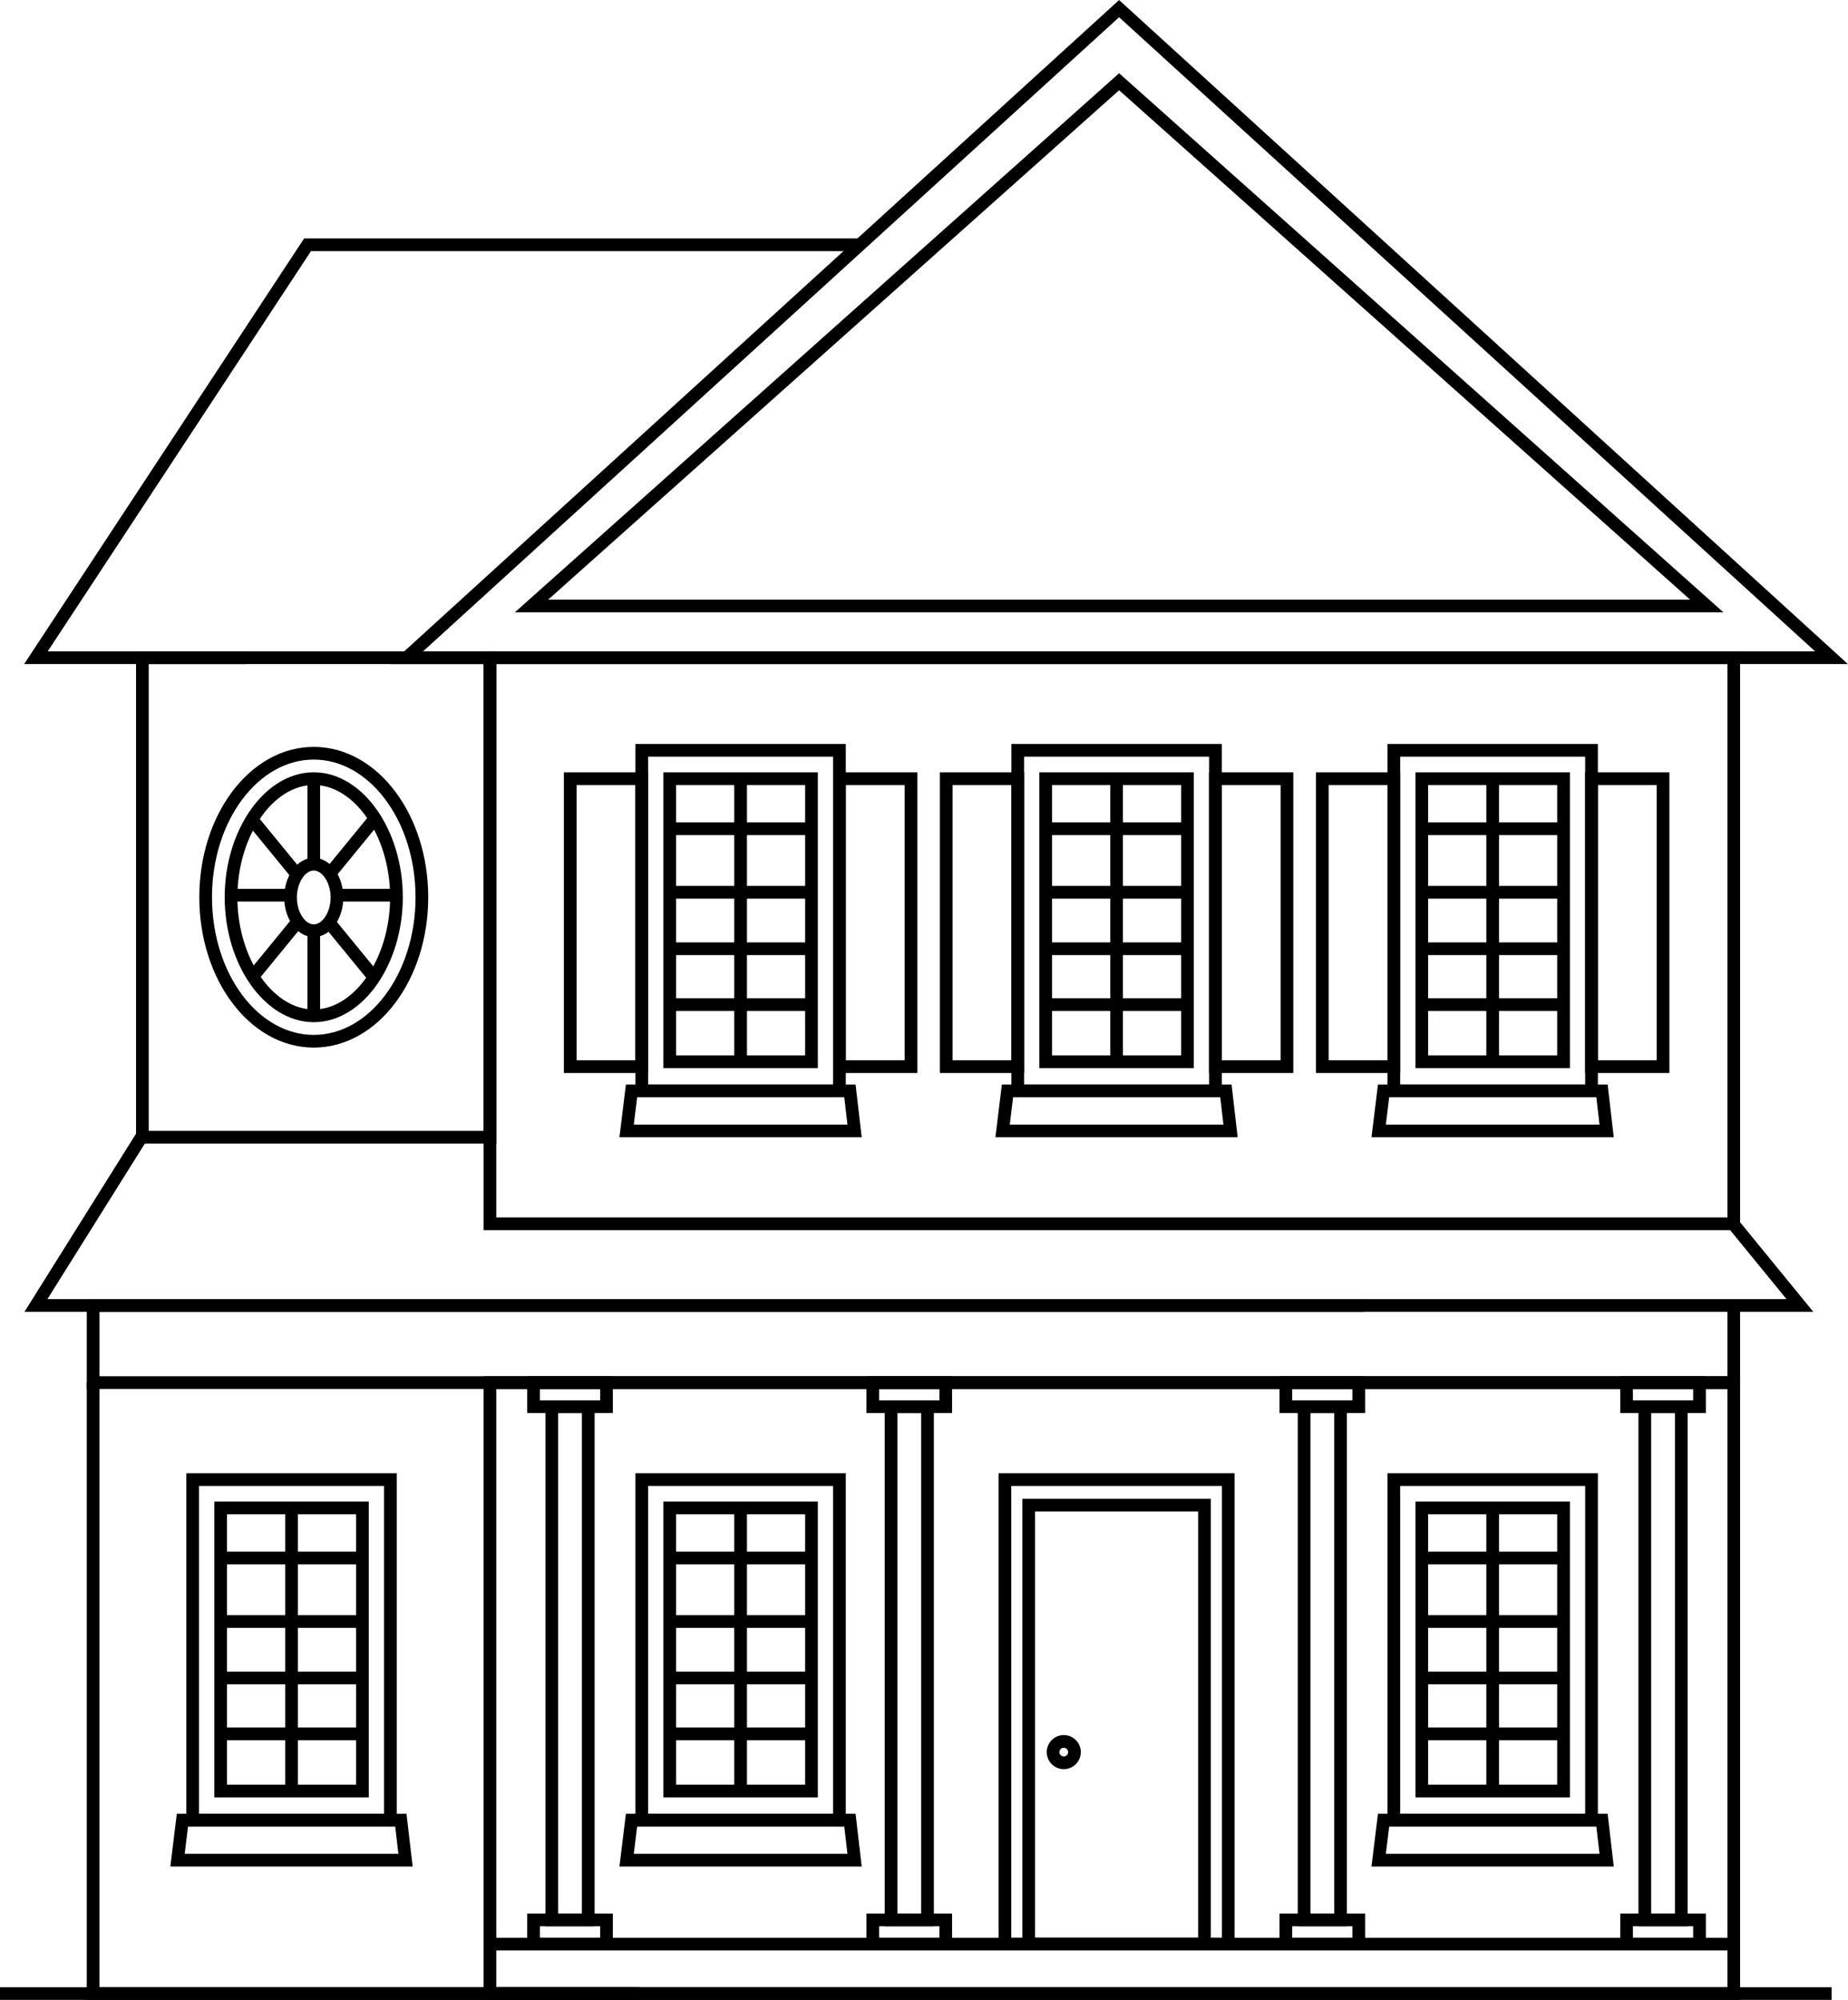<svg height="157.448" width="145.522" xmlns="http://www.w3.org/2000/svg" xmlns:xlink="http://www.w3.org/1999/xlink"><clipPath id="a"><path d="m0 0h145.522v157.448h-145.522z"/></clipPath><g clip-path="url(#a)"><path d="m0 156.948h144.23" fill="none" stroke="#000" stroke-miterlimit="10"/></g><g fill="none" stroke="#000" stroke-miterlimit="10"><path d="m96.535 85.882h-17.2l-.386 3.152h17.951z"/><path d="m82.345 61.302h11.163v22.289h-11.163z"/><path d="m80.144 59.072h15.566v26.81h-15.566z"/><path d="m87.927 61.302v22.289"/><path d="m82.345 65.245h11.163"/><path d="m82.345 70.247h11.163"/><path d="m82.345 74.692h11.163"/><path d="m82.345 79.093h11.163"/><path d="m95.71 61.303h5.633v22.671h-5.633z"/><path d="m74.511 61.303h5.633v22.671h-5.633z"/><path d="m126.15 85.882h-17.2l-.386 3.152h17.951z"/><path d="m111.96 61.302h11.163v22.289h-11.163z"/><path d="m109.759 59.072h15.566v26.81h-15.566z"/><path d="m117.542 61.302v22.289"/><path d="m111.96 65.245h11.163"/><path d="m111.96 70.247h11.163"/><path d="m111.96 74.692h11.163"/><path d="m111.96 79.093h11.163"/><path d="m125.325 61.303h5.633v22.671h-5.633z"/><path d="m104.126 61.303h5.633v22.671h-5.633z"/><path d="m66.927 85.882h-17.197l-.386 3.152h17.951z"/><path d="m52.738 61.302h11.163v22.289h-11.163z"/><path d="m50.536 59.072h15.566v26.81h-15.566z"/><path d="m58.319 61.302v22.289"/><path d="m52.737 65.245h11.163"/><path d="m52.737 70.247h11.163"/><path d="m52.737 74.692h11.163"/><path d="m52.737 79.093h11.163"/><path d="m66.927 143.293h-17.197l-.386 3.152h17.951z"/><path d="m52.738 118.713h11.163v22.289h-11.163z"/><path d="m50.536 116.483h15.566v26.81h-15.566z"/><path d="m58.319 118.713v22.289"/><path d="m52.737 122.656h11.163"/><path d="m52.737 127.658h11.163"/><path d="m52.737 132.102h11.163"/><path d="m52.737 136.503h11.163"/><path d="m126.15 143.293h-17.2l-.386 3.152h17.951z"/><path d="m111.96 118.713h11.163v22.289h-11.163z"/><path d="m109.759 116.483h15.566v26.81h-15.566z"/><path d="m117.542 118.713v22.289"/><path d="m111.96 122.656h11.163"/><path d="m111.96 127.658h11.163"/><path d="m111.96 132.102h11.163"/><path d="m111.96 136.503h11.163"/><path d="m31.565 143.293h-17.2l-.386 3.152h17.954z"/><path d="m17.376 118.713h11.163v22.289h-11.163z"/><path d="m15.174 116.483h15.566v26.81h-15.566z"/><path d="m22.957 118.713v22.289"/><path d="m17.376 122.656h11.163"/><path d="m17.376 127.658h11.163"/><path d="m17.376 132.102h11.163"/><path d="m17.376 136.503h11.163"/><path d="m81.007 118.499h13.84v34.555h-13.84z"/><path d="m79.133 116.483h17.588v36.571h-17.588z"/><path d="m66.102 61.303h5.633v22.671h-5.633z"/><path d="m44.903 61.303h5.633v22.671h-5.633z"/><path d="m38.582 153.054h97.944"/></g><g clip-path="url(#a)"><path d="m7.333 108.848v48.1h43" fill="none" stroke="#000" stroke-miterlimit="10"/></g><path d="m38.581 51.78h97.944v44.566h-97.944z" fill="none" stroke="#000" stroke-miterlimit="10"/><path d="m11.213 51.78h27.369v37.749h-27.369z" fill="none" stroke="#000" stroke-miterlimit="10"/><g clip-path="url(#a)"><path d="m32.023 51.78 56.1-51.1 56.1 51.1z" fill="none" stroke="#000" stroke-miterlimit="10"/></g><path d="m41.854 47.708 46.272-41.273 46.274 41.273z" fill="none" stroke="#000" stroke-miterlimit="10"/><path d="m136.478 96.346 5.259 6.432h-134.404" fill="none" stroke="#000" stroke-miterlimit="10"/><path d="m136.525 102.778v6.07h-129.192v-6.07" fill="none" stroke="#000" stroke-miterlimit="10"/><g clip-path="url(#a)"><path d="m38.581 108.848h97.944v48.1h-97.944z" fill="none" stroke="#000" stroke-miterlimit="10"/></g><path d="m101.254 108.848h5.743v1.899h-5.743z" fill="none" stroke="#000" stroke-miterlimit="10"/><path d="m101.254 151.15h5.743v1.904h-5.743z" fill="none" stroke="#000" stroke-miterlimit="10"/><path d="m102.691 110.747h2.871v40.403h-2.871z" fill="none" stroke="#000" stroke-miterlimit="10"/><path d="m68.73 108.848h5.743v1.899h-5.743z" fill="none" stroke="#000" stroke-miterlimit="10"/><path d="m68.73 151.15h5.743v1.904h-5.743z" fill="none" stroke="#000" stroke-miterlimit="10"/><path d="m70.166 110.747h2.872v40.403h-2.872z" fill="none" stroke="#000" stroke-miterlimit="10"/><path d="m42.016 108.848h5.743v1.899h-5.743z" fill="none" stroke="#000" stroke-miterlimit="10"/><path d="m42.016 151.15h5.743v1.904h-5.743z" fill="none" stroke="#000" stroke-miterlimit="10"/><path d="m43.451 110.747h2.872v40.403h-2.872z" fill="none" stroke="#000" stroke-miterlimit="10"/><path d="m128.086 108.848h5.743v1.899h-5.743z" fill="none" stroke="#000" stroke-miterlimit="10"/><path d="m128.086 151.15h5.743v1.904h-5.743z" fill="none" stroke="#000" stroke-miterlimit="10"/><path d="m129.521 110.747h2.872v40.403h-2.872z" fill="none" stroke="#000" stroke-miterlimit="10"/><g clip-path="url(#a)" fill="none" stroke="#000" stroke-miterlimit="10"><path d="m84.609 137.939a.841.841 0 1 1 -.841-.841.841.841 0 0 1 .841.841z"/><path d="m33.221 70.638c0 6.26-3.812 11.336-8.514 11.336s-8.513-5.074-8.513-11.336 3.812-11.338 8.513-11.338 8.514 5.078 8.514 11.338z"/><path d="m24.707 79.974c-3.531 0-6.514-4.275-6.514-9.336s2.983-9.338 6.514-9.338 6.513 4.276 6.513 9.336-2.983 9.338-6.513 9.338z"/><path d="m24.707 73.276c-.991 0-1.829-1.2-1.829-2.621s.838-2.621 1.829-2.621 1.828 1.2 1.828 2.621-.835 2.621-1.828 2.621z"/><path d="m24.707 67.856v-6.554"/><path d="m24.707 80.007v-6.554"/><path d="m26.535 70.477h4.685"/><path d="m18.194 70.477h4.685"/><path d="m25.972 68.785 3.446-4.206"/><path d="m23.34 68.785-3.446-4.206"/><path d="m23.34 72.692-3.446 4.206"/><path d="m25.972 72.692 3.446 4.206"/><path d="m107.442 102.778h-104.613l8.3-13.249"/><path d="m19.36 51.78h-16.531l21.39-32.509h43.494"/></g></svg>